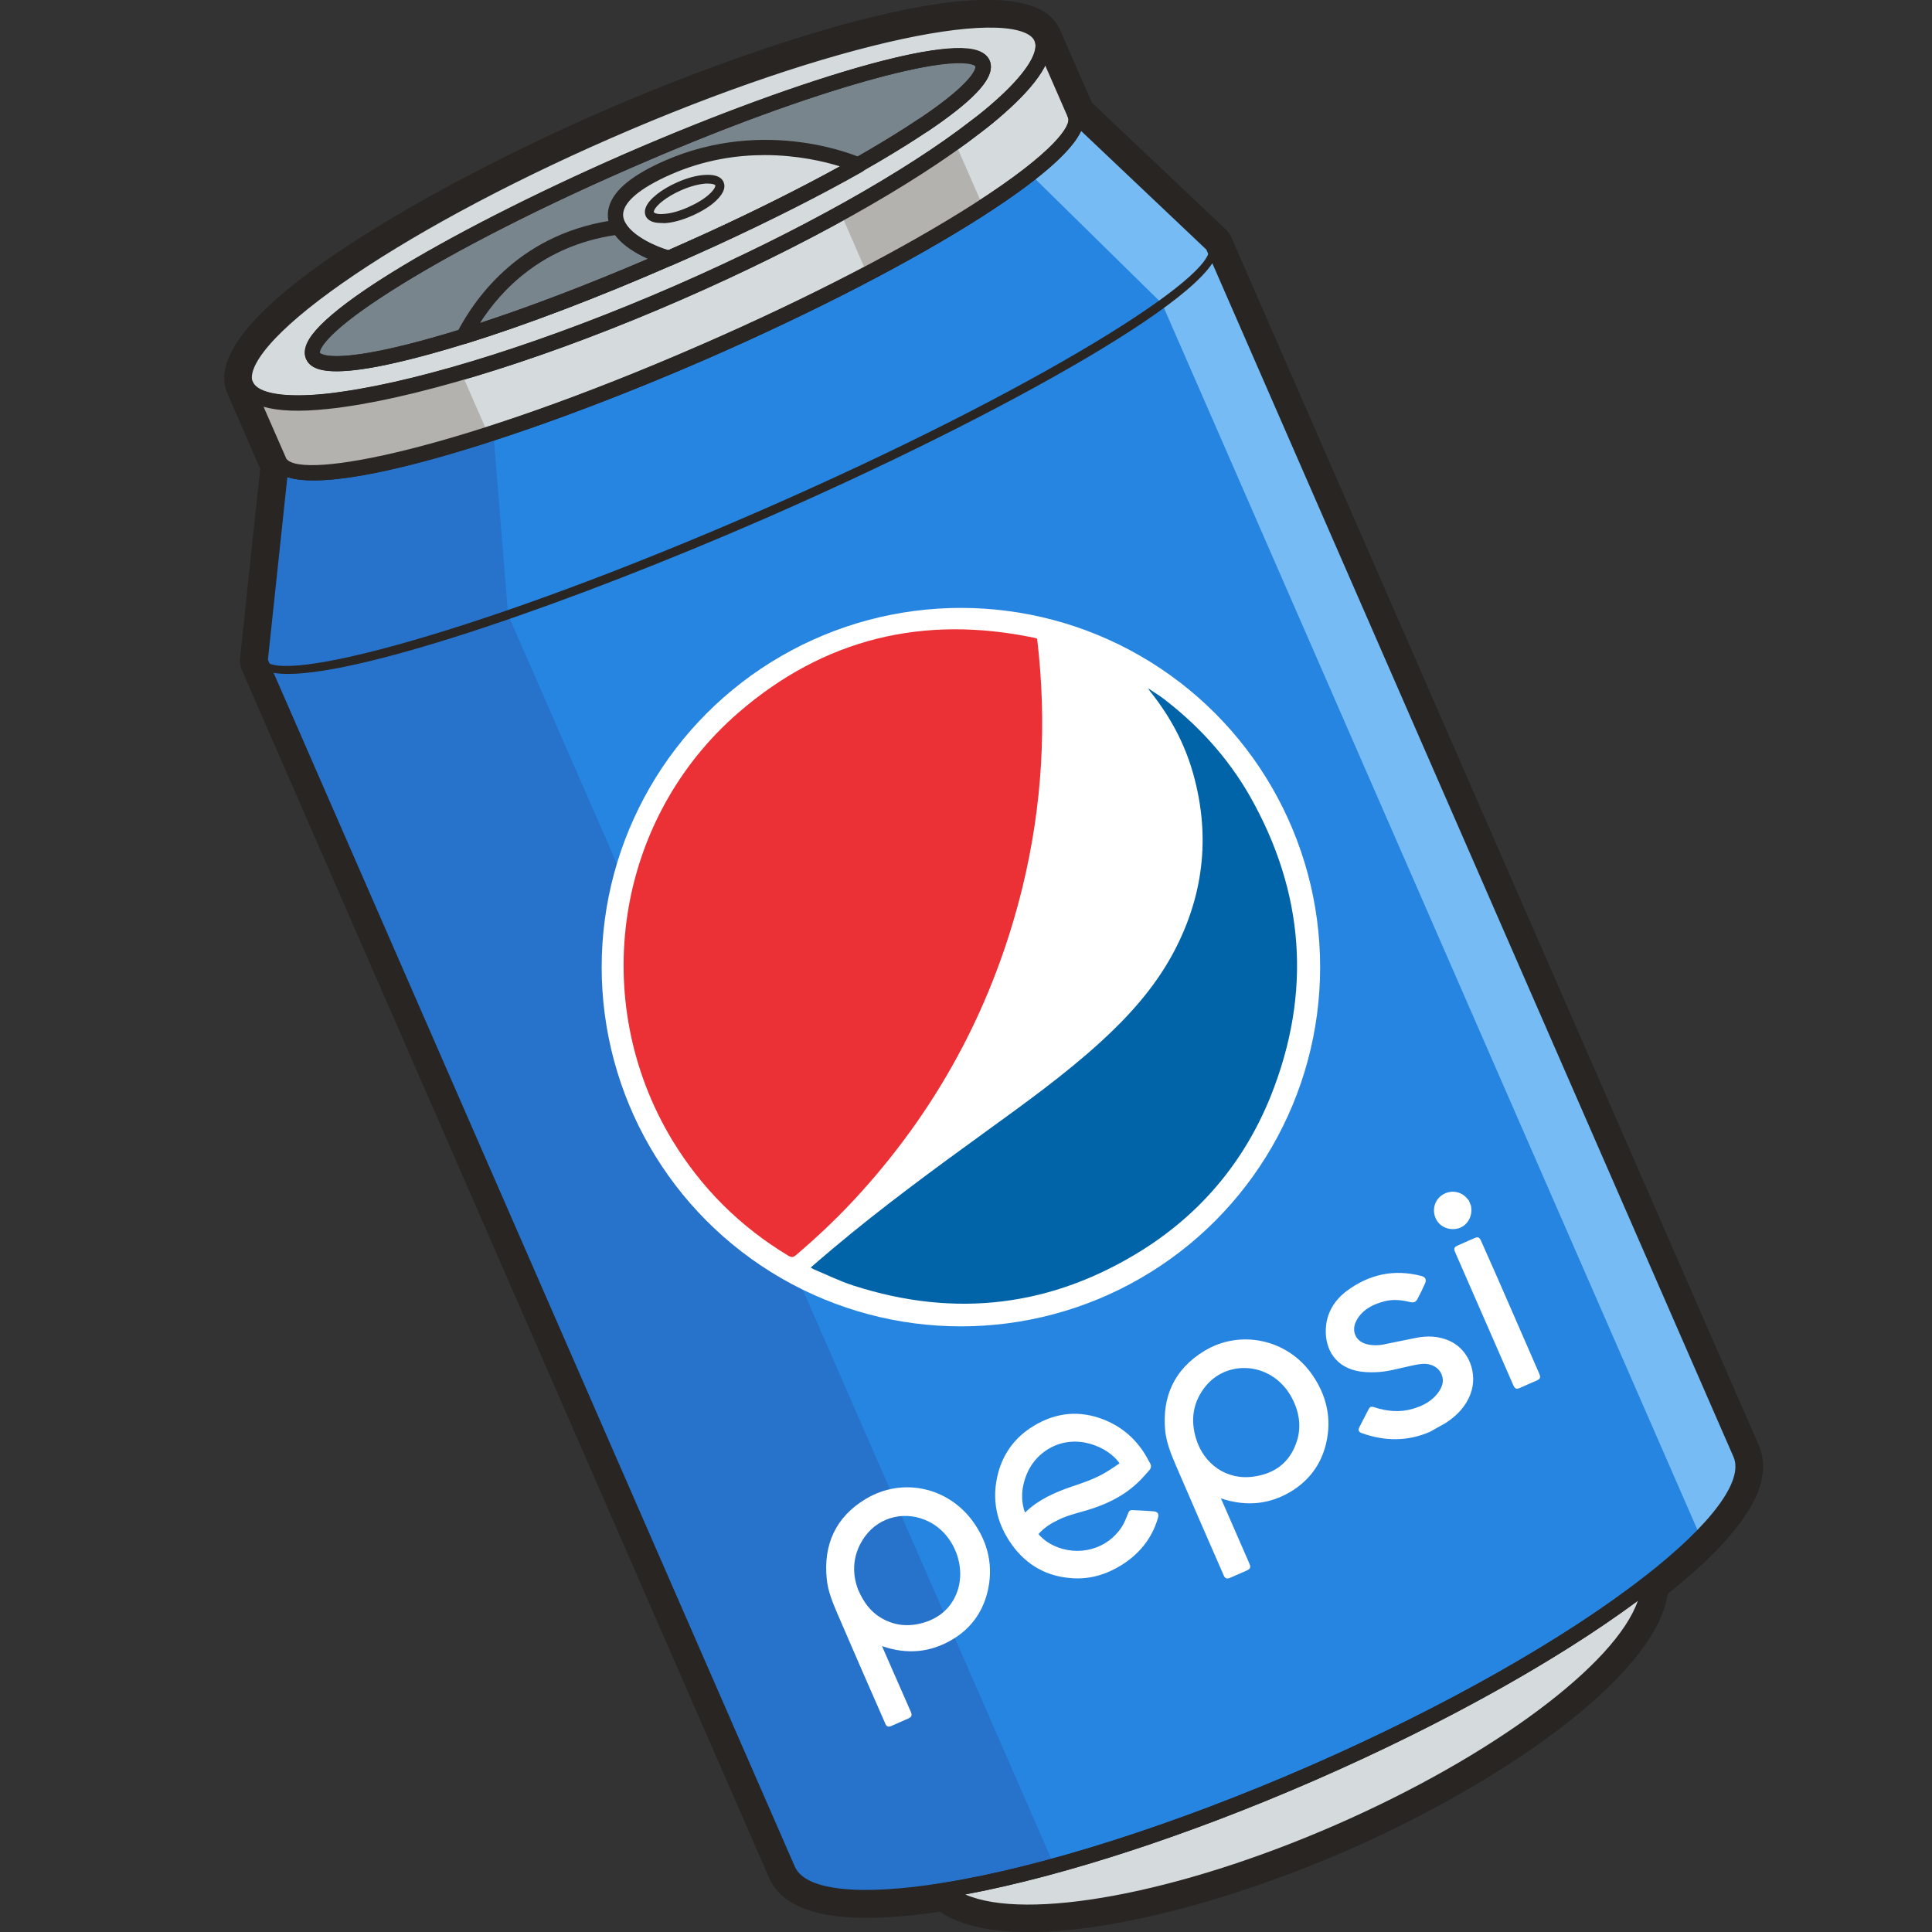 <?xml version="1.0" encoding="utf-8"?>

<svg version="1.1" id="Слой_1" xmlns="http://www.w3.org/2000/svg" xmlns:xlink="http://www.w3.org/1999/xlink" x="0px" y="0px"
	 viewBox="0 0 1024 1024" style="enable-background:new 0 0 1024 1024;" xml:space="preserve">
<rect x="0" y="0" width="1024" height="1024" fill="#333333" stroke="none"/>
<style type="text/css">
	.st0{fill:#282523;}
	.st1{fill:#2685E1;}
	.st2{fill:#2773CB;}
	.st3{fill:#76BBF4;}
	.st4{fill:#D5DADD;}
	.st5{fill:#79858C;}
	.st6{fill:none;stroke:#282523;stroke-width:8.057;stroke-linecap:round;stroke-linejoin:round;stroke-miterlimit:10;}
	.st7{fill:#B3B2AE;}
	.st8{fill:#FFFFFF;}
	.st9{fill:#EC3136;}
	.st10{fill:#0164A8;}
</style>
<g>
	<g>
		<path class="st0" d="M933.7,784c0.4-1.9,0.7-3.9,0.8-5.7c0-0.1,0-0.2,0-0.4c0-1.8-0.1-3.5-0.4-5.1c-0.1-0.5-0.2-0.9-0.2-1.4
			c-0.4-1.8-0.9-3.5-1.6-5.1L652.6,125.7c0,0,0,0,0-0.1c-0.6-1.4-1.5-2.5-2.5-3.5c0,0,0,0,0-0.1l-71.4-67.6l-16.9-38.7
			c-18.1-41.5-161.7,8-243.7,43.8C236.2,95.3,102.4,167,120.5,208.5l17.4,39.9l-10.7,100.9c0,0.3,0,0.6,0,1c0,0.2,0,0.4,0,0.6
			c0.1,1.3,0.3,2.6,0.8,3.8l279.7,640.7c8.6,19.6,39,25.6,90.3,17.8c38.2,25.7,137,2,215.7-32.3c78.7-34.3,163.1-90.7,170.3-136.2
			c6-4.8,11.5-9.5,16.6-14.1c0.6-0.5,1.1-1,1.7-1.5c1.2-1.1,2.3-2.3,3.5-3.4c0.9-0.9,1.8-1.7,2.6-2.6c0.2-0.2,0.4-0.4,0.7-0.6
			c0.5-0.5,0.8-0.9,1.3-1.4c1.7-1.8,3.3-3.5,4.9-5.3c0.8-0.9,1.5-1.7,2.2-2.6c1.8-2.1,3.5-4.3,5-6.3c0.5-0.7,0.9-1.4,1.4-2
			c1.1-1.6,2.1-3.2,3.1-4.7c0.5-0.8,0.9-1.5,1.3-2.2c1.1-2,2.2-4.1,3-6c0.2-0.4,0.3-0.7,0.4-1.1c0.7-1.7,1.2-3.4,1.7-5.1
			C933.4,785.1,933.6,784.5,933.7,784z"/>
		<path class="st1" d="M642.7,129.9l279.7,640.7c4.7,10.7-3.2,26.1-21,44.2c-7.5,7.6-16.7,15.7-27.5,24.1
			c-41,32.1-104.3,68.5-178.2,100.8c-48.8,21.3-95.9,38-137,49.3c-21.1,5.8-40.7,10.1-58.1,12.9c-45.4,7.4-76.4,4.4-83-10.9
			L137.9,350.3l0.6-5.6l10.5-98.5c8.1,10.2,52,2.9,112.5-16.9c33.4-10.8,71.8-25.5,112-43c75.8-33.1,139.5-68.4,172.5-94.2
			c17.8-13.8,26.6-24.9,23.8-31.4l70,66.4L642.7,129.9z"/>
		<path class="st2" d="M261.5,229.3l7.8,96.5l289.5,663.1c-21.1,5.8-40.7,10.1-58.1,12.9c-45.4,7.4-76.4,4.4-83-10.9L137.9,350.3
			l0.6-5.6l10.5-98.5C157,256.4,200.9,249.1,261.5,229.3z"/>
		<path class="st3" d="M642.7,129.9l279.7,640.7c4.7,10.7-3.2,26.1-21,44.2L615.9,160.9l-70-68.8c17.8-13.8,26.6-24.9,23.8-31.4
			l70,66.4L642.7,129.9z"/>
		<path class="st4" d="M322.5,69.4C206.1,120.2,120,180.5,130.3,204.2c3.7,8.4,19,11,42.6,8.6c3-0.3,6.1-0.7,9.4-1.2
			c43-6.1,107.9-26.2,177.5-56.6c66.6-29.1,123.3-61.3,157.6-88c4.4-3.3,8.4-6.6,12-9.8c17.8-15.6,26.3-28.7,22.6-37.1
			C541.7-3.6,438.9,18.6,322.5,69.4z M489.8,66.1C489.8,66.1,489.8,66.1,489.8,66.1c-0.1,0.1-0.2,0.2-0.3,0.1
			c-29.8,20.1-78.4,46-134.9,70.6C297,162,244.1,180.4,209,188.3c-24.6,5.6-40.6,6.1-43.1,0.3c-6.2-14.2,68.3-60.3,166.3-103.1
			c98-42.8,182.4-66,188.6-51.9C523.4,39.7,511.6,51.4,489.8,66.1z"/>
		<path class="st5" d="M520.8,33.7c2.6,6-9.1,17.7-31,32.4c0,0,0,0-0.1,0c0,0.1-0.1,0.1-0.2,0.1c-9.7,6.5-21.3,13.7-34.5,21.2
			c-21.9,12.4-48.2,25.7-77.2,39.1c-7.5,3.4-15.4,6.9-23.2,10.4c-40.1,17.5-77.8,31.7-108.9,41.4c-13.6,4.2-26,7.6-36.7,10.1
			c-24.6,5.6-40.6,6.1-43.1,0.3c-6.2-14.2,68.3-60.3,166.3-103.1C430.2,42.8,514.6,19.5,520.8,33.7z"/>
		<path class="st4" d="M552,20.1l17.8,40.7c4,9.1-14.8,27-48.7,48.8c-17,11-37.8,23.2-61.5,35.5c-25.7,13.6-54.9,27.6-86.1,41.2
			c-41.3,18.1-80.8,33-114.7,44c-59.2,19-102,26-109.9,16c-0.3-0.4-0.6-0.9-0.8-1.4l-17.8-40.7c3.7,8.4,19,11,42.6,8.6
			c3-0.3,6.1-0.7,9.4-1.2c17.3-2.4,38.2-7.2,61.6-14c34.5-10,74.3-24.5,115.8-42.6c31.2-13.6,60.2-27.9,85.7-42
			c23.4-12.9,44-25.8,60.6-37.7c3.9-2.8,7.7-5.6,11.3-8.3c4.4-3.3,8.4-6.6,12-9.8C547.2,41.5,555.6,28.4,552,20.1z"/>
		<path class="st4" d="M455,87.4c-21.9,12.4-48.2,25.7-77.2,39.1c-7.5,3.4-15.4,6.9-23.2,10.4c-8-2-21.7-8.1-26.6-16.5
			c-4.9-8.6-1.1-19.7,26-31.6C406.7,65.7,455,87.4,455,87.4z"/>
		<path class="st0" d="M354.6,140.9c-0.3,0-0.7,0-1-0.1c-7.5-1.9-23.1-8.1-29.1-18.4c-2.5-4.4-3-9-1.5-13.5
			c2.8-8.5,12.4-16.3,29.5-23.8c53.7-23.4,102.2-2.2,104.2-1.3c1.4,0.6,2.3,2,2.4,3.5c0.1,1.5-0.7,2.9-2,3.7
			c-22.2,12.6-49,26.1-77.5,39.2c-7.6,3.4-15.4,7-23.3,10.4C355.7,140.8,355.1,140.9,354.6,140.9z M405.3,82.2
			c-14.9,0-32,2.5-49.6,10.2c-18.2,8-23.7,14.7-25,18.9c-0.8,2.3-0.5,4.6,0.9,7c3.8,6.6,15.1,12.1,22.7,14.3
			c7.4-3.3,14.8-6.6,21.9-9.8c25-11.5,48.7-23.4,69.1-34.6C436.9,85.6,422.6,82.2,405.3,82.2z"/>
		<path class="st0" d="M350.4,118.2c-5.4,0-7.4-2-8.2-3.8c-0.4-0.9-0.7-2.5,0.1-4.5c1.7-4.4,8.3-9.6,16.7-13.3
			c5.2-2.3,10.4-3.7,14.7-3.9c6.6-0.4,9,1.8,9.8,3.8c0.9,2,0.9,5.2-3.9,9.8c-3.1,3-7.7,5.8-12.9,8.1s-10.4,3.7-14.7,3.9
			C351.4,118.2,350.9,118.2,350.4,118.2z M375.2,97.3c-0.4,0-0.8,0-1.2,0c-3.8,0.3-8.4,1.5-13.1,3.6c-7.9,3.5-13.2,8-14.2,10.7
			c-0.2,0.5-0.2,0.8-0.1,0.9c0.2,0.4,1.7,1.2,5.1,0.9c3.8-0.2,8.4-1.5,13.1-3.6c4.7-2.1,8.8-4.6,11.5-7.2c2.5-2.4,3-4,2.8-4.4l0,0
			C379,97.9,377.8,97.3,375.2,97.3z"/>
		<path class="st0" d="M245.7,182.3c-1.2,0-2.3-0.5-3.1-1.4c-1-1.2-1.2-3-0.5-4.4c10.2-19.7,34.8-53.8,85.4-60.1
			c1.6-0.2,3.2,0.6,4,2c4,7,16.5,12.7,24,14.6c1.7,0.4,2.9,1.9,3,3.6c0.1,1.7-0.8,3.3-2.4,4c-39.4,17.2-77.1,31.6-109.3,41.6
			C246.5,182.3,246.1,182.3,245.7,182.3z M326.1,124.6c-38.4,5.7-60.3,28.8-71.7,46.6c27-8.8,57.4-20.5,89.2-34.1
			C337.3,134.4,330.3,130.2,326.1,124.6z"/>
		<path class="st0" d="M152.6,357.2c-9.2,0-15.1-1.9-16.9-5.9l4.4-1.9c6.3,14.3,116-14.6,263.5-79C551,206,646.8,145.2,640.6,130.9
			l4.4-1.9c9.8,22.5-116.1,91.9-239.5,145.8C304.3,318.9,194.4,357.2,152.6,357.2z"/>
		<path class="st4" d="M874,838.9c-0.5,34.3-69.6,90.6-164.6,132.1c-95,41.5-183.2,53.9-208.8,30.9c51.4-8.2,121.1-29.9,195.1-62.2
			S833,871,874,838.9z"/>
		<path class="st0" d="M545.5,1017.3c-21.7,0-38.2-4-47.5-12.4c-1.2-1-1.6-2.6-1.2-4.1c0.4-1.5,1.7-2.6,3.2-2.8
			c52.6-8.4,123.3-31,194.1-61.9c70.8-30.9,135.4-67.5,177.4-100.3c1.2-1,2.9-1.1,4.3-0.4c1.4,0.7,2.3,2.1,2.2,3.7
			c-0.5,36.6-70.7,93.7-167,135.7C647.7,1002.3,587.2,1017.3,545.5,1017.3z M511.6,1004.1c32.4,14.2,112.6-0.3,196.2-36.8
			c83.6-36.5,148.8-85.4,160.3-118.9c-42.4,31.5-103.9,65.8-170.8,95C630.5,972.6,563.6,994.4,511.6,1004.1z"/>
		<path class="st0" d="M459.3,1009.8c-21.4,0-39.8-4.2-45.4-17.1L134.2,351.9c-0.3-0.6-0.4-1.3-0.3-2l11-104.1
			c0.2-1.6,1.3-3,2.9-3.4c1.6-0.5,3.3,0.1,4.3,1.4c8.4,10.6,91.5-5.1,219.8-61.1c56.2-24.5,107.4-51,144.3-74.6
			c43.1-27.6,51.6-41.7,49.9-45.6c-0.8-1.8-0.2-3.8,1.4-4.9c1.6-1.1,3.7-1,5.1,0.4l73,69.2c0.4,0.4,0.7,0.8,0.9,1.3L926.1,769
			c9.3,21.2-21.9,51.4-49.7,73.1c-42.4,33.2-107.7,70.1-179.1,101.3c-71.4,31.2-142.8,53.9-196.1,62.5
			C487.8,1008.1,472.9,1009.8,459.3,1009.8z M142,349.7l279.3,639.7c5.5,12.6,34.2,15.7,78.7,8.5c52.6-8.4,123.3-31,194.1-61.9
			c70.8-30.9,135.4-67.5,177.4-100.3c35.6-27.7,52.8-50.9,47.3-63.5L639.4,132.3L573,69.4c-3.8,8.3-16.2,22.2-52.5,45.4
			c-37.2,23.8-88.9,50.5-145.4,75.2c-92.7,40.5-193.4,72.7-222.8,62.9L142,349.7z"/>
		<path class="st6" d="M322.5,69.4C206.1,120.2,120,180.5,130.3,204.2c3.7,8.4,19,11,42.6,8.6c3-0.3,6.1-0.7,9.4-1.2
			c43-6.1,107.9-26.2,177.5-56.6c66.6-29.1,123.3-61.3,157.6-88c4.4-3.3,8.4-6.6,12-9.8c17.8-15.6,26.3-28.7,22.6-37.1
			C541.7-3.6,438.9,18.6,322.5,69.4z M489.8,66.1C489.8,66.1,489.8,66.1,489.8,66.1c-0.1,0.1-0.2,0.2-0.3,0.1
			c-29.8,20.1-78.4,46-134.9,70.6C297,162,244.1,180.4,209,188.3c-24.6,5.6-40.6,6.1-43.1,0.3c-6.2-14.2,68.3-60.3,166.3-103.1
			c98-42.8,182.4-66,188.6-51.9C523.4,39.7,511.6,51.4,489.8,66.1z"/>
		<path class="st0" d="M178.3,196.8c-11.2,0-14.6-3.2-16.1-6.6c-10.1-23.2,105.7-81,168.4-108.4c62.6-27.3,183.8-72.9,193.9-49.8
			c2.2,5.1,1.3,14.6-32.1,37.1c-0.4,0.3-0.8,0.6-1.2,0.8c-10.3,6.8-21.8,13.9-34.2,20.9c-22.2,12.6-49,26.1-77.5,39.3
			c-7.6,3.4-15.4,7-23.3,10.4c-39.4,17.2-77.1,31.6-109.3,41.6c-14,4.3-26.4,7.7-37,10.1C195.4,195.6,185.3,196.8,178.3,196.8z
			 M509.2,33.2c-20.9,0-82,15.3-175.4,56.1c-114.1,49.8-167.6,90.1-164.2,97.8c0,0.1,4,5.2,38.5-2.6c10.4-2.4,22.7-5.8,36.5-10
			c31.8-9.9,69.3-24.2,108.4-41.3c7.9-3.4,15.7-7,23.2-10.4c28.2-13,54.8-26.5,76.8-38.9c12.4-7.1,24-14.2,34.2-21
			c0.2-0.1,0.4-0.3,0.6-0.4c0.1,0,0.1-0.1,0.2-0.1c30.1-20.3,29-27,29-27.1c0,0,0,0,0,0C516.5,33.9,513.8,33.2,509.2,33.2z"/>
		<path class="st7" d="M244.8,198.2l14,32c-59.2,19-102,26-109.9,16c-0.3-0.4-0.6-0.9-0.8-1.4l-17.8-40.7c3.7,8.4,19,11,42.6,8.6
			c3-0.3,6.1-0.7,9.4-1.2c17.3-2.4,38.2-7.2,61.6-14C244.5,198,244.8,198.2,244.8,198.2z"/>
		<path class="st7" d="M506.1,75.3l15,34.3c-17,11-37.8,23.2-61.5,35.5l-14-32.1C469,100,489.5,87.2,506.1,75.3z"/>
		<path class="st0" d="M166.2,254.6c-10.1,0-17.2-1.8-20.4-5.9c-0.6-0.9-1.1-1.6-1.4-2.3l-17.7-40.7l0,0c-0.9-2,0-4.4,2.1-5.3
			c2-0.9,4.4,0,5.3,2.1l0,0c2.7,6.1,17.1,8.4,38.4,6.2c3-0.3,6-0.7,9.3-1.2c44.1-6.3,110.1-27.3,176.5-56.3
			c64.1-28,121.2-59.9,156.7-87.5c4.4-3.3,8.3-6.5,11.8-9.6c16.2-14.2,24.2-26.3,21.6-32.4l0,0l0,0c-0.9-2,0-4.4,2.1-5.3
			c2-0.9,4.4,0,5.3,2.1l0,0c0,0,0,0,0,0l17.7,40.6c1.8,4.2,7.4,17-52.9,55.7c-37.2,23.8-88.9,50.5-145.4,75.2
			C293.7,225.5,206.2,254.6,166.2,254.6z M139.7,215.6l12.1,27.6c8.7,11.1,91.8-4.6,220.1-60.6c56.2-24.5,107.4-51,144.3-74.6
			c43.1-27.6,51.6-41.7,49.9-45.6L554,34.7c-3.7,7.4-11,15.9-21.9,25.5c-3.7,3.3-7.7,6.6-12.2,10c-36,28-93.7,60.3-158.4,88.5
			c-67,29.3-133.8,50.5-178.5,56.9c-3.3,0.5-6.5,0.9-9.7,1.2C158.9,218.3,147.7,217.9,139.7,215.6z"/>
	</g>
	<g>
		<circle class="st8" cx="509.3" cy="512.6" r="190.4"/>
		<path class="st9" d="M549.7,338.5c5.3,44.6,2.8,88.5-7.8,131.9C527,531.1,498.7,584.8,457,631.2c-10.9,12.2-22.7,23.5-35.2,34.1
			c-1.4,1.2-2.3,1.2-3.9,0.3c-25.6-15.4-46.1-35.8-61.6-61.3c-44.7-74.1-30.2-170,35.1-226.6c45.3-39.2,97.9-51.9,156.6-39.7
			C548.6,338.2,549,338.3,549.7,338.5z"/>
		<path class="st10" d="M608.5,364.8c2.8,1.9,5.7,3.6,8.3,5.6c18.4,14.1,33.8,31,45.4,51.1c29.3,51.4,33.2,104.7,11.3,159.5
			c-13.8,34.3-36.6,61.7-67.8,81.4c-48,30.2-99.2,36.4-153.3,19c-7.2-2.3-14-5.7-21-8.6c-0.5-0.2-0.9-0.5-1.7-1
			c4-3.4,7.8-6.8,11.7-10c25.9-21.8,53.2-41.8,80.5-61.6c21.1-15.3,42.2-30.4,61.5-48c14.8-13.5,28.2-28.4,37.9-46.1
			c16.5-30.3,20.5-62.3,11.2-95.7c-4.5-16.2-12.3-30.7-22.8-43.8C609.2,366,608.9,365.4,608.5,364.8L608.5,364.8z"/>
		<path class="st10" d="M608.6,364.8C608.4,364.6,608.1,364.5,608.6,364.8C608.3,364.4,608.4,364.6,608.6,364.8
			C608.5,364.8,608.6,364.8,608.6,364.8z"/>
	</g>
	<g>
		<path class="st8" d="M779.7,639.2c0,0.3,0,0.7,0.1,1c0.6,4.9-2.4,9.7-7,10.9c-5.1,1.3-10.2-1.1-12-5.7c-1.9-4.7-0.1-10,4.2-12.4
			c4.5-2.6,9.9-1.4,13,2.7c0.1,0.2,0.3,0.3,0.5,0.5C778.9,637.3,779.3,638.3,779.7,639.2z"/>
		<path class="st8" d="M647.1,794.1c0.2,0.6,0.4,1,0.6,1.4c4.8,11,9.6,22,14.4,33c1,2.2,0.7,3-1.5,4c-2.9,1.3-5.8,2.5-8.7,3.8
			c-1.6,0.7-2.6,0.3-3.3-1.3c-8.5-19.4-17-38.9-25.4-58.4c-2.5-5.8-4.9-11.8-5.6-18.1c-1.8-18.3,4.9-32.8,20.6-42.4
			c19.1-11.7,44-6.3,57,12.1c8,11.3,10.9,23.9,7.5,37.5c-2.7,10.7-8.9,19-18.4,24.8c-11.6,7-23.9,8-36.8,3.8
			C647.5,794.2,647.4,794.2,647.1,794.1z M686.2,744c-1.9-4.4-4-7.5-6.6-10.2c-11.4-11.9-30.3-11.6-40.5,0.8
			c-6.8,8.3-8.3,17.9-5.1,28.1c4,13,15.9,22.1,30.6,19.9c10.6-1.5,18.5-7,22.3-17.4C689.7,757.8,688.9,750.4,686.2,744z"/>
		<path class="st8" d="M467.5,872.5c2.2,5.1,4.4,10.1,6.6,15.1c2.9,6.5,5.7,13,8.6,19.6c0.9,2,0.5,2.8-1.4,3.7
			c-3,1.3-5.9,2.6-8.9,3.9c-1.6,0.7-2.6,0.3-3.2-1.3c-8.6-19.6-17.2-39.2-25.6-58.8c-2.4-5.7-4.8-11.5-5.4-17.7
			c-1.9-18.4,4.8-33,20.6-42.5c19.6-11.8,43.9-6.2,57,12.1c8.1,11.3,10.9,23.9,7.5,37.5c-2.7,10.7-8.9,19.1-18.4,24.8
			c-11.7,7-24.1,8.1-37,3.7C467.8,872.5,467.7,872.5,467.5,872.5z M454.8,842.5c3.1,7.2,6.8,11.7,12,14.9c7.3,4.4,15.1,5,23.2,2.5
			c7.9-2.5,13.7-7.4,16.9-15.1c5.7-13.9-1-31.5-14.6-38.3c-11.9-6-26-2.9-33.8,7.8C451.8,823.5,451.4,833.6,454.8,842.5z"/>
		<path class="st8" d="M550.4,813.1c2.9,3.4,6.5,5.6,10.5,7.1c13.4,4.9,28.3-0.5,34.8-12.9c0.8-1.6,1.4-3.3,2.1-4.9
			c0.6-1.7,1.1-2.1,2.8-2c3.5,0.2,7,0.3,10.6,0.6c2.5,0.2,3.2,1.3,2.5,3.7c-3.2,10.8-9.9,19-19.4,24.9c-7.9,4.9-16.5,7.5-25.8,6.9
			c-13.5-0.8-24.3-6.8-32.2-17.8c-8.3-11.6-10.9-24.4-7.2-38.2c2.9-10.7,9.3-19,18.7-24.7c12-7.3,24.6-8.5,37.7-3.2
			c9.8,4,17.3,10.8,22.5,20.1c0.5,0.9,0.9,1.8,1.5,2.7c0.8,1.3,0.7,2.7-0.3,3.8c-2.2,2.5-4.4,5.1-6.9,7.3
			c-7.5,6.9-16.6,11.1-26.3,14c-5.5,1.6-11.2,2.9-16.3,5.7C556.3,807.8,553.1,810.1,550.4,813.1z M593.4,775.6
			c-5.9-8.6-23-16.4-37.6-7.7c-6.8,4.1-11.1,10.2-13.1,17.9c-1.4,5.3-1.3,10.6,0.5,15.8c0.2-0.1,0.3-0.1,0.4-0.2
			c7-6.7,15.5-10.4,24.5-13.5c6-2,11.9-4,17.4-7.2C588.2,779.2,590.8,777.3,593.4,775.6z"/>
		<path class="st8" d="M757.9,758.9c-12,5.2-24,5-36.1,0.7c-1.7-0.6-2.1-1.6-1.3-3.2c1.6-3.1,3.2-6.2,4.8-9.3
			c0.8-1.6,1.5-1.8,3.2-1.2c6.7,2.2,13.5,2.8,20.3,0.8c5.5-1.6,10.5-4.2,13.8-9.1c1.6-2.3,2.6-4.9,1.9-7.8c-0.9-3.9-4.2-6.5-8.6-6.9
			c-2.9-0.2-5.7,0.5-8.5,1.1c-6.2,1.3-12.3,3.2-18.6,3.3c-2.7,0.1-5.4,0-8.1-0.4c-12.8-2-18.4-11.7-18-22.3
			c0.3-8.5,4.4-15.3,11-20.3c11.9-8.9,25.1-11.8,39.7-8c2.1,0.6,2.8,1.9,1.9,3.9c-1.2,2.7-2.5,5.5-3.9,8.1c-1,1.9-2.1,2.3-4.1,1.8
			c-4.6-1.1-9.2-1.6-13.8-0.3c-5.3,1.4-10.1,3.7-13.4,8.2c-0.7,1-1.3,2.1-1.8,3.3c-1.8,4.9,0.6,9.5,5.6,11c3.1,0.9,6.3,0.9,9.4,0.3
			c5.7-1.1,11.4-2.4,17.2-3.5c6-1.2,11.9-1,17.6,1.5c10.3,4.5,15.4,17.2,11.3,28.2c-2.5,6.7-7.2,11.5-13,15.3
			C763.4,755.9,760.6,757.3,757.9,758.9z"/>
		<path class="st8" d="M800.5,692.9c5.1,11.7,10.2,23.4,15.3,35.1c0.9,2.1,0.6,2.9-1.5,3.8c-2.8,1.2-5.6,2.4-8.4,3.7
			c-2.2,1-2.9,0.7-3.9-1.5c-7.2-16.5-14.4-32.9-21.6-49.4c-3-6.9-6.1-13.9-9.1-20.8c-0.9-2.1-0.6-2.8,1.4-3.7
			c2.9-1.3,5.7-2.5,8.6-3.8c2.1-0.9,2.8-0.6,3.7,1.4C790.3,669.5,795.4,681.2,800.5,692.9z"/>
	</g>
	<circle class="st1" cx="580.8" cy="265.1" r="22"/>
</g>
</svg>
